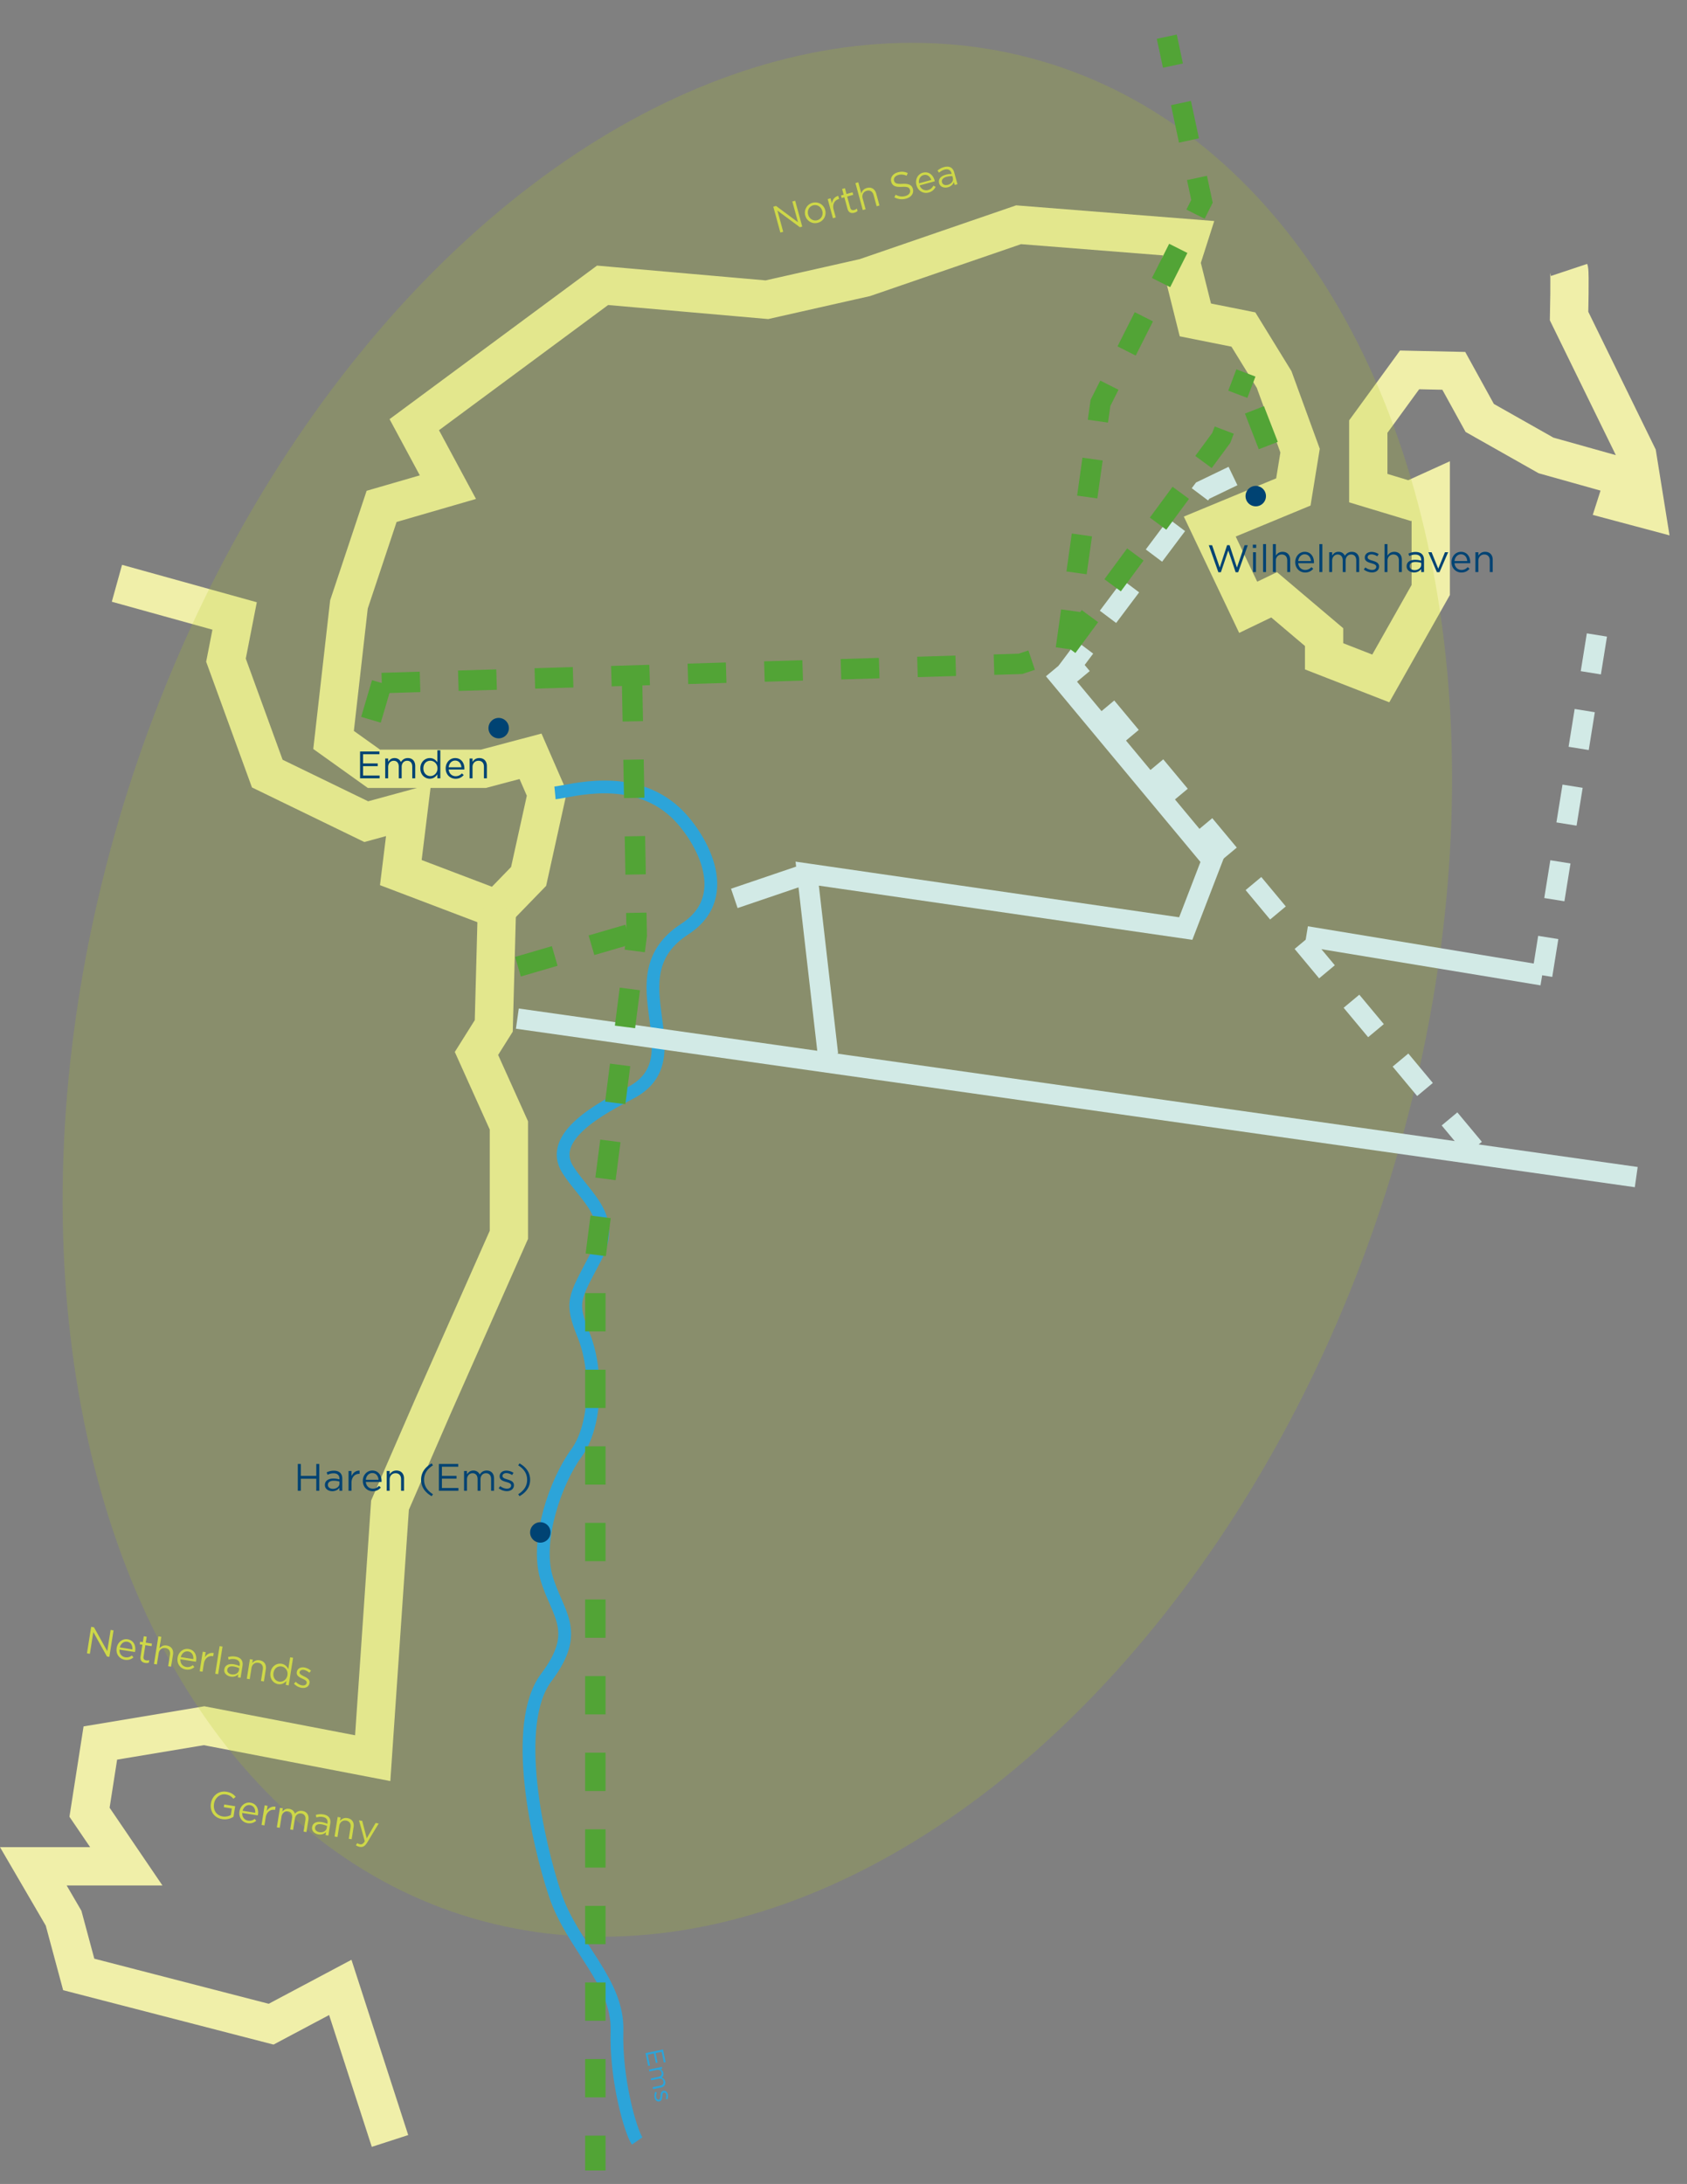 <svg xmlns="http://www.w3.org/2000/svg" viewBox="0 0 661.057 855.387"><rect x="0" y="0" width="661.057" height="855.387" fill="#808080" stroke="none"/><defs><style>.cls-2{fill:#004373}.cls-3{stroke:#52a436}.cls-3,.cls-5,.cls-6,.cls-7{fill:none}.cls-3,.cls-6{stroke-dasharray:15 15}.cls-3,.cls-6,.cls-7{stroke-miterlimit:10;stroke-width:8px}.cls-8{fill:#ced848}.cls-9{fill:#2ca4d9}.cls-5{stroke:#f0efa9;stroke-width:15px}.cls-6,.cls-7{stroke:#d2eae6}</style></defs><g style="isolation:isolate"><g id="Details"><g id="Nordsee-Ruhr-Link"><g id="Grenzen-6" data-name="Grenzen"><path d="M614.85 105.722c.376 1.13 0 18.07 0 18.07l26.729 54.589 3.388 21.082-11.294-3.012 3.012-9.411-30.87-8.66-25.977-14.682-10.165-18.447-17.318-.376-16.188 22.212v24.094l16.188 4.894 8.283-3.765v38.777l-19.577 34.635-22.211-8.66v-7.528l-19.577-16.565-10.165 4.894-15.058-31.624 32.753-13.552 2.635-16.189-10.165-27.858-12.047-19.577-18.823-3.765-5.647-22.588 3.011-9.411-66.635-5.271-60.235 20.706-38.4 8.659-64.376-5.647-73.788 54.588 13.176 24.47-25.976 7.53-12.8 38.4-6.024 53.082 15.812 11.294h42.918l18.447-4.894 6.4 14.682-7.153 32.377-12.424 12.8-37.647-14.306 3.012-24.47-16.565 4.517-38.776-18.824-16.188-44.423 3.388-17.318-46.118-12.8" class="cls-5"/><path d="m194.71 356.074-1.228 45.747-6.777 10.786 12.706 28.189v42.839l-29.647 66.918-16.94 38.964-6.777 99.106-66.07-12.706-40.66 6.776-4.235 27.106 14.4 21.177H13.06l11.859 20.33 5.929 22.023 75.388 19.482 27.106-14.4 19.482 60.14" class="cls-5"/></g><ellipse id="Region-7" cx="296.768" cy="387.66" data-name="Region" rx="380.415" ry="258.733" style="fill:#b0cb21;mix-blend-mode:multiply;opacity:.2" transform="rotate(-72.332 296.768 387.66)"/><g id="Leitungen-7" data-name="Leitungen"><path d="M217.482 310.553c5.93-.565 30.044-8.188 47.153 7.624 8.711 8.05 24.372 32.35 3.67 45.74-28.81 18.636 5.177 50.26-21.189 64.113-10.938 5.747-33.036 17.017-24.552 30.193 7.163 11.125 19.2 18.353 10.73 34.447-8.471 16.094-9.883 17.224-4.518 30.494s5.122 35.012-2.945 46.024-16 33.882-11.751 48.564 13.822 20.894 0 39.247-3.375 64.66 3.402 84.988c6.776 20.33 24.847 34.165 24.282 53.365s5.365 39.53 7.906 43.2" style="fill:none;stroke:#2ca4d9;stroke-width:5px"/><path d="m491.554 160.534 7.742 19.933M417.67 254.083l13.553-96.283 39.776-78.951-13.8-64.484M149.605 267.527l-6.382 21.662" class="cls-3"/><path d="m641.17 461.033-140.313-19.865-100.277-14.196-98.42-13.934-99.429-14.077M324.44 413.038l-8.135-70.862 148.334 21.51 10.336-26.83-62.041-74.543M287.744 351.874l28.561-9.698" class="cls-7"/><path d="M604.305 381.988 628.022 234.6" class="cls-6"/><path d="m511.853 366.741 92.452 15.247" class="cls-7"/><path d="m247.694 267.528 1.809 98.884-16.21 126.258v357.458" class="cls-3"/><path d="m483.154 186.444-11.88 5.72-51.346 68.413 159.812 191.76" class="cls-6"/><path d="m149.605 267.527 250.276-7.515 17.789-5.93 60.893-82.578 9.651-25.432M202.97 378.623l50.933-14.851" class="cls-3"/></g><g id="Labels-7" data-name="Labels"><path d="M473.674 213.551h1.29l3 8.746 2.88-8.775h.975l2.88 8.775 2.999-8.746h1.245l-3.75 10.576h-1.005l-2.88-8.52-2.895 8.52h-.99zM490.924 213.327h1.32v1.275h-1.32zm.075 2.97h1.155v7.754h-1.155zM494.944 213.102h1.154v10.95h-1.154zM498.783 213.102h1.155v4.545c.51-.84 1.32-1.515 2.655-1.515 1.875 0 2.97 1.26 2.97 3.105v4.814h-1.155v-4.53c0-1.44-.78-2.34-2.145-2.34-1.334 0-2.325.976-2.325 2.431v4.44h-1.155zM507.543 220.197v-.03c0-2.236 1.575-4.035 3.72-4.035 2.295 0 3.615 1.83 3.615 4.094 0 .15 0 .24-.015.375h-6.15c.165 1.68 1.35 2.625 2.73 2.625 1.065 0 1.815-.434 2.444-1.094l.721.644c-.78.87-1.725 1.455-3.195 1.455-2.13 0-3.87-1.635-3.87-4.034m6.165-.45c-.12-1.41-.93-2.64-2.475-2.64-1.35 0-2.37 1.125-2.52 2.64zM517.008 213.102h1.155v10.95h-1.155zM520.848 216.297h1.156v1.304c.51-.764 1.199-1.47 2.505-1.47 1.26 0 2.069.675 2.489 1.545.556-.854 1.38-1.544 2.73-1.544 1.784 0 2.88 1.2 2.88 3.12v4.8h-1.155v-4.53c0-1.5-.75-2.34-2.01-2.34-1.17 0-2.145.87-2.145 2.4v4.47h-1.14v-4.56c0-1.455-.765-2.31-1.995-2.31s-2.16 1.02-2.16 2.445v4.424h-1.155zM534.423 223.061l.585-.824c.84.63 1.77.99 2.685.99.93 0 1.605-.48 1.605-1.23v-.03c0-.78-.915-1.08-1.935-1.366-1.215-.344-2.565-.764-2.565-2.19v-.03c0-1.334 1.11-2.22 2.64-2.22.945 0 1.994.33 2.79.855l-.525.87c-.72-.464-1.545-.75-2.295-.75-.915 0-1.5.48-1.5 1.125v.03c0 .736.96 1.02 1.995 1.336 1.2.36 2.49.825 2.49 2.22v.03c0 1.47-1.215 2.325-2.76 2.325-1.11 0-2.34-.436-3.21-1.14M542.538 213.102h1.155v4.545c.51-.84 1.32-1.515 2.654-1.515 1.875 0 2.97 1.26 2.97 3.105v4.814h-1.154v-4.53c0-1.44-.78-2.34-2.146-2.34-1.335 0-2.324.976-2.324 2.431v4.44h-1.155zM551.193 221.801v-.03c0-1.635 1.35-2.505 3.315-2.505.99 0 1.695.136 2.384.33v-.27c0-1.395-.854-2.114-2.31-2.114-.914 0-1.634.24-2.354.57l-.345-.945c.855-.39 1.695-.645 2.82-.645 1.095 0 1.934.285 2.505.855.525.525.795 1.275.795 2.264v4.74h-1.11v-1.17c-.54.706-1.44 1.335-2.805 1.335-1.44 0-2.895-.825-2.895-2.415m5.715-.6v-.75a8 8 0 0 0-2.28-.33c-1.455 0-2.265.63-2.265 1.605v.03c0 .975.9 1.545 1.95 1.545 1.425 0 2.595-.87 2.595-2.1M559.698 216.297h1.274l2.61 6.434 2.626-6.434h1.244l-3.374 7.814h-1.02zM568.787 220.197v-.03c0-2.236 1.575-4.035 3.72-4.035 2.296 0 3.615 1.83 3.615 4.094 0 .15 0 .24-.015.375h-6.15c.165 1.68 1.35 2.625 2.73 2.625 1.065 0 1.815-.434 2.445-1.094l.72.644c-.78.87-1.725 1.455-3.195 1.455-2.13 0-3.87-1.635-3.87-4.034m6.165-.45c-.12-1.41-.93-2.64-2.475-2.64-1.35 0-2.37 1.125-2.52 2.64zM578.147 216.297h1.156v1.35c.51-.84 1.319-1.515 2.654-1.515 1.875 0 2.97 1.26 2.97 3.105v4.814h-1.155v-4.53c0-1.44-.78-2.34-2.145-2.34-1.335 0-2.324.976-2.324 2.431v4.44h-1.156zM141.091 294.337h7.59v1.08h-6.405v3.585h5.73v1.08h-5.73v3.675h6.48v1.08h-7.665zM150.946 297.082h1.155v1.304c.51-.764 1.2-1.47 2.505-1.47 1.26 0 2.07.675 2.49 1.546.555-.855 1.38-1.545 2.73-1.545 1.785 0 2.88 1.2 2.88 3.12v4.8h-1.155v-4.53c0-1.5-.75-2.34-2.01-2.34-1.17 0-2.145.87-2.145 2.4v4.47h-1.14v-4.56c0-1.455-.765-2.31-1.995-2.31s-2.16 1.02-2.16 2.445v4.425h-1.155zM164.716 300.982v-.03c0-2.535 1.845-4.035 3.705-4.035 1.44 0 2.37.78 2.97 1.65v-4.68h1.155v10.95h-1.155v-1.56c-.63.93-1.545 1.725-2.97 1.725-1.86 0-3.705-1.47-3.705-4.02m6.72-.016v-.029c0-1.785-1.365-2.985-2.805-2.985-1.5 0-2.73 1.11-2.73 2.985v.03c0 1.83 1.26 3 2.73 3 1.44 0 2.805-1.215 2.805-3M174.645 300.982v-.03c0-2.236 1.576-4.035 3.721-4.035 2.295 0 3.614 1.83 3.614 4.094 0 .15 0 .24-.014.375h-6.15c.164 1.681 1.35 2.625 2.73 2.625 1.064 0 1.814-.434 2.444-1.094l.72.644c-.78.87-1.725 1.455-3.195 1.455-2.13 0-3.87-1.634-3.87-4.034m6.165-.45c-.12-1.41-.93-2.64-2.474-2.64-1.35 0-2.37 1.125-2.52 2.64zM184.006 297.082h1.155v1.35c.51-.84 1.32-1.515 2.654-1.515 1.875 0 2.97 1.26 2.97 3.105v4.815h-1.154v-4.53c0-1.44-.78-2.34-2.146-2.34-1.335 0-2.324.975-2.324 2.43v4.44h-1.155zM116.69 573.39h1.186v4.665h6.06v-4.665h1.184v10.5h-1.185v-4.724h-6.06v4.724h-1.184zM127.31 581.64v-.03c0-1.635 1.35-2.505 3.316-2.505.99 0 1.695.136 2.385.33v-.27c0-1.395-.855-2.115-2.31-2.115-.916 0-1.635.24-2.355.57l-.345-.945c.855-.39 1.695-.644 2.82-.644 1.094 0 1.935.285 2.504.854.525.526.795 1.276.795 2.265v4.74h-1.11v-1.17c-.54.705-1.44 1.335-2.804 1.335-1.44 0-2.895-.825-2.895-2.415m5.716-.6v-.75a8 8 0 0 0-2.28-.33c-1.455 0-2.265.63-2.265 1.605v.03c0 .975.9 1.545 1.95 1.545 1.425 0 2.595-.87 2.595-2.1M136.58 576.135h1.156v2.026c.57-1.29 1.694-2.22 3.165-2.16v1.245h-.09c-1.695 0-3.075 1.215-3.075 3.554v3.09h-1.155zM142.176 580.036v-.03c0-2.236 1.574-4.036 3.72-4.036 2.294 0 3.615 1.83 3.615 4.095 0 .15 0 .24-.016.375h-6.15c.166 1.68 1.35 2.625 2.73 2.625 1.065 0 1.815-.434 2.445-1.095l.72.645c-.78.87-1.725 1.455-3.195 1.455-2.13 0-3.87-1.635-3.87-4.034m6.165-.45c-.12-1.41-.931-2.64-2.475-2.64-1.35 0-2.37 1.125-2.52 2.64zM151.536 576.135h1.155v1.351c.51-.84 1.32-1.516 2.655-1.516 1.875 0 2.97 1.26 2.97 3.106v4.814h-1.155v-4.53c0-1.44-.78-2.34-2.146-2.34-1.335 0-2.324.976-2.324 2.43v4.44h-1.155zM165.005 579.586c0-2.76 1.485-4.92 4.155-6.42l.495.764c-2.28 1.455-3.48 3.255-3.48 5.656 0 2.399 1.2 4.199 3.48 5.654l-.495.766c-2.67-1.5-4.155-3.66-4.155-6.42M171.98 573.39h7.59v1.08h-6.405v3.585h5.73v1.08h-5.73v3.675h6.48v1.08h-7.665zM181.836 576.135h1.155v1.305c.51-.765 1.2-1.47 2.505-1.47 1.26 0 2.07.675 2.49 1.545.555-.854 1.379-1.545 2.73-1.545 1.784 0 2.88 1.2 2.88 3.12v4.8h-1.156v-4.53c0-1.499-.75-2.34-2.01-2.34-1.17 0-2.145.87-2.145 2.4v4.47h-1.14v-4.56c0-1.454-.764-2.31-1.995-2.31-1.23 0-2.159 1.02-2.159 2.446v4.424h-1.155zM195.41 582.9l.585-.824c.84.63 1.77.99 2.685.99.93 0 1.605-.48 1.605-1.23v-.03c0-.78-.915-1.08-1.935-1.366-1.214-.345-2.565-.765-2.565-2.19v-.03c0-1.335 1.11-2.22 2.64-2.22.945 0 1.995.33 2.79.855l-.525.87c-.72-.465-1.545-.75-2.295-.75-.915 0-1.5.48-1.5 1.125v.03c0 .736.96 1.02 1.995 1.336 1.2.36 2.49.825 2.49 2.22v.03c0 1.47-1.215 2.325-2.76 2.325-1.11 0-2.34-.436-3.21-1.14M203.075 585.24c2.28-1.455 3.48-3.255 3.48-5.654s-1.2-4.2-3.48-5.656l.495-.764c2.67 1.5 4.155 3.66 4.155 6.42s-1.485 4.92-4.155 6.42z" class="cls-2"/><path d="m259.796 802.718 1.036 4.95-.704.148-.875-4.178-2.338.49.782 3.737-.704.147-.782-3.737-2.397.502.885 4.227-.705.147-1.046-5zM259.351 809.524l.158.754-.85.178c.567.227 1.122.582 1.3 1.432.172.823-.158 1.443-.668 1.835.633.245 1.196.69 1.38 1.57.244 1.165-.39 2.043-1.642 2.304l-3.13.656-.158-.754 2.955-.618c.978-.205 1.422-.809 1.25-1.63-.16-.764-.858-1.28-1.856-1.072l-2.916.61-.156-.743 2.974-.622c.95-.199 1.402-.815 1.234-1.617s-.96-1.27-1.889-1.075l-2.886.604-.157-.753zM256.793 819.305l.618.27c-.296.634-.404 1.289-.28 1.886.128.606.532.981 1.022.88l.02-.005c.508-.107.579-.744.626-1.449.058-.84.149-1.777 1.078-1.971l.02-.004c.87-.183 1.598.42 1.807 1.419a3.54 3.54 0 0 1-.176 1.936l-.64-.224c.206-.533.279-1.11.176-1.599-.124-.597-.517-.913-.938-.824l-.02.004c-.478.1-.534.764-.598 1.483-.07.831-.198 1.736-1.108 1.927l-.02.004c-.958.2-1.681-.475-1.892-1.484a3.55 3.55 0 0 1 .305-2.249" class="cls-9"/><path d="M496.07 194.318a3.997 3.997 0 0 1-4 3.996c-2.21 0-4-1.787-4-3.996a4 4 0 0 1 4-4.004c2.209 0 4 1.787 4 4.004M199.411 285.193a3.997 3.997 0 0 1-4 3.996c-2.209 0-4-1.787-4-3.996a4 4 0 0 1 4-4.004c2.21 0 4 1.787 4 4.004M215.725 600.21a3.997 3.997 0 0 1-4 3.997c-2.21 0-4-1.788-4-3.996a4 4 0 0 1 4-4.004c2.209 0 4 1.787 4 4.004" class="cls-2"/><g id="Labels_EN" data-name="Labels EN"><path d="m82.65 706.33.006-.03c.452-2.843 2.94-5.03 6.05-4.536 1.749.279 2.75.953 3.649 1.993l-.897.768c-.69-.824-1.5-1.454-2.967-1.686-2.296-.366-4.249 1.314-4.616 3.626l-.005.029c-.393 2.473.9 4.562 3.418 4.963 1.185.188 2.355-.097 3.158-.562l.409-2.578-3.155-.5.167-1.053 4.28.681-.655 4.133a6.36 6.36 0 0 1-4.415.923c-3.259-.518-4.897-3.208-4.426-6.171M93.843 709.49l.004-.028c.352-2.208 2.189-3.739 4.308-3.403 2.266.36 3.282 2.375 2.927 4.612a3 3 0 0 1-.073.368l-6.074-.965c-.1 1.685.921 2.805 2.284 3.02 1.052.167 1.86-.143 2.586-.697l.61.75c-.906.737-1.931 1.166-3.383.936-2.104-.334-3.566-2.222-3.189-4.592m6.159.524c.103-1.412-.504-2.753-2.03-2.995-1.333-.212-2.517.739-2.903 2.211zM103.699 707.108l1.14.18-.318 2.002c.766-1.185 2.023-1.927 3.466-1.637l-.196 1.23-.09-.014c-1.673-.267-3.227.717-3.594 3.027l-.485 3.052-1.14-.182zM109.699 708.061l1.14.182-.204 1.288c.623-.675 1.416-1.264 2.704-1.059 1.245.199 1.938.992 2.216 1.917.683-.756 1.605-1.31 2.94-1.097 1.762.28 2.656 1.637 2.354 3.534l-.753 4.74-1.141-.182.71-4.474c.236-1.48-.373-2.428-1.617-2.626-1.155-.184-2.255.522-2.495 2.034l-.702 4.414-1.125-.179.715-4.503c.229-1.437-.392-2.402-1.607-2.594-1.215-.194-2.294.669-2.517 2.076l-.695 4.37-1.14-.182zM122.3 715.637l.005-.029c.257-1.614 1.727-2.262 3.667-1.954.978.156 1.653.4 2.303.7l.042-.265c.22-1.378-.512-2.224-1.949-2.453-.903-.142-1.651-.018-2.414.195l-.193-.988c.906-.252 1.775-.37 2.886-.194 1.081.172 1.866.585 2.34 1.236.436.602.585 1.385.43 2.363l-.744 4.68-1.097-.173.184-1.156c-.643.612-1.632 1.092-2.98.878-1.421-.225-2.729-1.27-2.48-2.84m5.738.306.119-.741a8 8 0 0 0-2.2-.684c-1.438-.228-2.337.267-2.49 1.229l-.004.03c-.153.963.646 1.667 1.684 1.832 1.407.224 2.699-.452 2.891-1.666M132.32 711.656l1.14.182-.211 1.334c.635-.751 1.54-1.29 2.86-1.081 1.85.294 2.735 1.71 2.445 3.534l-.755 4.754-1.14-.181.71-4.475c.226-1.42-.403-2.432-1.752-2.647-1.318-.21-2.448.598-2.676 2.036l-.697 4.384-1.14-.18zM147.178 714.017l1.214.193-4.472 7.4c-.903 1.481-1.735 1.941-2.89 1.758-.638-.1-1.09-.31-1.57-.645l.53-.842c.338.252.666.394 1.155.472.681.109 1.167-.179 1.799-1.187l-2.27-8.182 1.26.2 1.77 6.827zM303.023 80.955l1.07-.292 8.597 6.378-2.215-8.118 1.115-.305 2.763 10.13-.912.248-8.806-6.52 2.265 8.305-1.113.304zM315.557 84.44l-.007-.03c-.577-2.112.583-4.358 2.84-4.973 2.243-.612 4.374.703 4.95 2.817l.008.028c.578 2.113-.597 4.36-2.855 4.976-2.243.613-4.36-.707-4.936-2.819m6.657-1.816-.01-.03c-.438-1.606-1.997-2.595-3.574-2.165-1.62.443-2.375 2.063-1.946 3.641l.008.028c.439 1.607 1.98 2.585 3.558 2.156 1.62-.443 2.393-2.053 1.964-3.63M324.338 77.985l1.114-.304.533 1.954c.211-1.394 1.05-2.587 2.485-2.917l.328 1.202-.087.023c-1.636.446-2.647 1.981-2.03 4.238l.812 2.982-1.114.303zM332.089 81.779l-1.232-4.515-1.042.285-.268-.985 1.042-.284-.616-2.258 1.115-.304.616 2.257 2.373-.647.269.985-2.374.648 1.193 4.369c.248.912.846 1.106 1.597.901a2.4 2.4 0 0 0 1.014-.556l.26.955c-.334.308-.722.539-1.258.685-1.2.327-2.274-.017-2.69-1.536M335.204 71.71l1.114-.304 1.196 4.385c.272-.946.874-1.81 2.163-2.161 1.808-.495 3.196.433 3.682 2.213l1.267 4.645-1.114.305-1.19-4.371c-.38-1.39-1.37-2.052-2.687-1.693-1.289.352-1.986 1.553-1.603 2.957l1.168 4.282-1.114.305zM350.46 77.311l.48-1.033c1.318.667 2.461.868 3.864.485 1.36-.37 2.06-1.339 1.789-2.338l-.008-.028c-.257-.941-.91-1.338-3.158-1.206-2.47.128-3.746-.331-4.2-1.996l-.007-.03c-.435-1.59.649-3.146 2.574-3.671 1.475-.403 2.646-.272 3.9.274l-.426 1.064c-1.15-.51-2.181-.587-3.223-.303-1.318.36-1.958 1.312-1.71 2.224l.009.029c.26.954.926 1.349 3.286 1.219 2.391-.124 3.658.416 4.08 1.965l.009.028c.473 1.737-.665 3.26-2.677 3.808-1.607.439-3.07.263-4.581-.49M359.125 72.538l-.008-.03c-.589-2.156.457-4.307 2.527-4.872 2.214-.604 3.968.815 4.565 3 .04.145.063.23.085.365l-5.934 1.619c.602 1.578 1.994 2.177 3.325 1.813 1.027-.28 1.636-.896 2.07-1.699l.865.432c-.524 1.046-1.281 1.858-2.7 2.245-2.054.56-4.163-.559-4.795-2.873m5.829-2.058c-.486-1.328-1.592-2.3-3.082-1.894-1.303.355-1.99 1.709-1.736 3.21zM368.012 71.776l-.007-.03c-.43-1.576.643-2.77 2.539-3.288a8.3 8.3 0 0 1 2.387-.31l-.07-.26c-.368-1.346-1.382-1.815-2.786-1.432-.883.241-1.514.662-2.121 1.17l-.582-.822c.723-.6 1.466-1.067 2.55-1.363 1.057-.289 1.942-.234 2.642.164.646.37 1.103 1.022 1.364 1.977l1.247 4.572-1.072.292-.307-1.128c-.334.822-1.037 1.666-2.355 2.025-1.388.38-3.01-.034-3.429-1.567m5.357-2.083-.197-.724a8.1 8.1 0 0 0-2.287.283c-1.404.382-2.019 1.204-1.763 2.143l.008.03c.257.94 1.274 1.253 2.288.977 1.375-.375 2.274-1.522 1.95-2.709M35.724 637.186l1.096.175 5.212 9.348 1.32-8.31 1.141.18-1.647 10.37-.934-.148-5.344-9.566-1.351 8.502-1.141-.18zM45.717 645.504l.005-.03c.351-2.208 2.188-3.739 4.307-3.402 2.266.36 3.283 2.375 2.927 4.611a3 3 0 0 1-.073.368l-6.074-.964c-.1 1.685.922 2.803 2.285 3.02 1.051.167 1.86-.144 2.586-.697l.61.749c-.907.737-1.932 1.167-3.384.936-2.103-.335-3.565-2.222-3.189-4.591m6.16.522c.102-1.411-.505-2.753-2.03-2.995-1.334-.212-2.518.74-2.904 2.212zM55.078 648.813l.735-4.622-1.067-.169.16-1.008 1.067.17.367-2.311 1.141.181-.367 2.31 2.429.387-.16 1.007-2.43-.385-.71 4.472c-.148.934.316 1.358 1.086 1.48.386.061.723.038 1.154-.09l-.156.978a2.9 2.9 0 0 1-1.43.106c-1.229-.195-2.066-.951-1.819-2.506M62.06 640.917l1.14.18-.714 4.49c.636-.751 1.542-1.29 2.86-1.081 1.852.294 2.735 1.71 2.446 3.534l-.756 4.754-1.14-.181.71-4.475c.226-1.422-.403-2.432-1.75-2.647-1.319-.21-2.45.599-2.678 2.036l-.697 4.384-1.14-.18zM69.596 649.298l.005-.03c.351-2.208 2.189-3.738 4.308-3.401 2.266.36 3.282 2.375 2.927 4.611a3 3 0 0 1-.074.368l-6.074-.965c-.1 1.685.922 2.804 2.285 3.021 1.051.167 1.86-.144 2.586-.698l.61.75c-.907.737-1.932 1.166-3.384.935-2.103-.334-3.565-2.221-3.189-4.591m6.16.523c.103-1.412-.504-2.753-2.03-2.995-1.334-.212-2.517.738-2.904 2.21zM79.452 646.915l1.142.181-.318 2c.765-1.184 2.022-1.926 3.464-1.636l-.196 1.23-.089-.015c-1.673-.265-3.226.717-3.593 3.029l-.485 3.05-1.141-.18zM86.057 644.73l1.141.18-1.718 10.814-1.141-.18zM87.908 653.832l.004-.03c.257-1.614 1.726-2.261 3.667-1.953.977.156 1.653.4 2.303.7l.042-.266c.22-1.378-.512-2.223-1.949-2.451-.903-.144-1.652-.02-2.414.193l-.194-.987c.907-.251 1.776-.371 2.887-.195 1.081.172 1.866.585 2.34 1.237.436.601.585 1.385.43 2.362l-.744 4.68-1.097-.173.184-1.155c-.644.611-1.631 1.092-2.98.878-1.422-.226-2.729-1.27-2.48-2.84m5.738.305.117-.74a8.1 8.1 0 0 0-2.2-.684c-1.437-.229-2.336.266-2.488 1.228l-.005.03c-.153.963.646 1.667 1.684 1.832 1.406.224 2.698-.452 2.892-1.666M97.926 649.85l1.14.182-.211 1.334c.635-.751 1.54-1.29 2.86-1.081 1.85.295 2.734 1.71 2.444 3.533l-.755 4.755-1.14-.18.711-4.475c.226-1.422-.403-2.433-1.752-2.648-1.318-.209-2.448.599-2.677 2.036l-.696 4.384-1.141-.18zM105.994 655.082l.005-.03c.398-2.503 2.455-3.696 4.293-3.404 1.422.227 2.218 1.143 2.674 2.097l.734-4.622 1.141.181-1.718 10.813-1.14-.18.244-1.54c-.768.819-1.797 1.46-3.204 1.236-1.837-.292-3.428-2.033-3.029-4.551m6.64 1.04.004-.03c.28-1.762-.88-3.163-2.3-3.388-1.482-.236-2.87.668-3.165 2.52l-.005.029c-.287 1.807.773 3.16 2.225 3.39 1.421.227 2.96-.759 3.241-2.521M115.189 659.443l.707-.723c.731.754 1.593 1.256 2.497 1.399.918.146 1.66-.222 1.777-.962l.005-.03c.122-.77-.734-1.21-1.696-1.652-1.146-.531-2.414-1.158-2.19-2.564l.005-.03c.21-1.319 1.445-2.018 2.956-1.778.933.148 1.917.639 2.621 1.281l-.655.778c-.639-.572-1.409-.984-2.15-1.102-.903-.143-1.556.24-1.657.876l-.005.03c-.116.726.788 1.158 1.761 1.631 1.129.545 2.33 1.206 2.11 2.583l-.004.03c-.231 1.452-1.566 2.106-3.091 1.863-1.096-.174-2.243-.797-2.991-1.63" class="cls-8"/></g></g></g></g></g></svg>